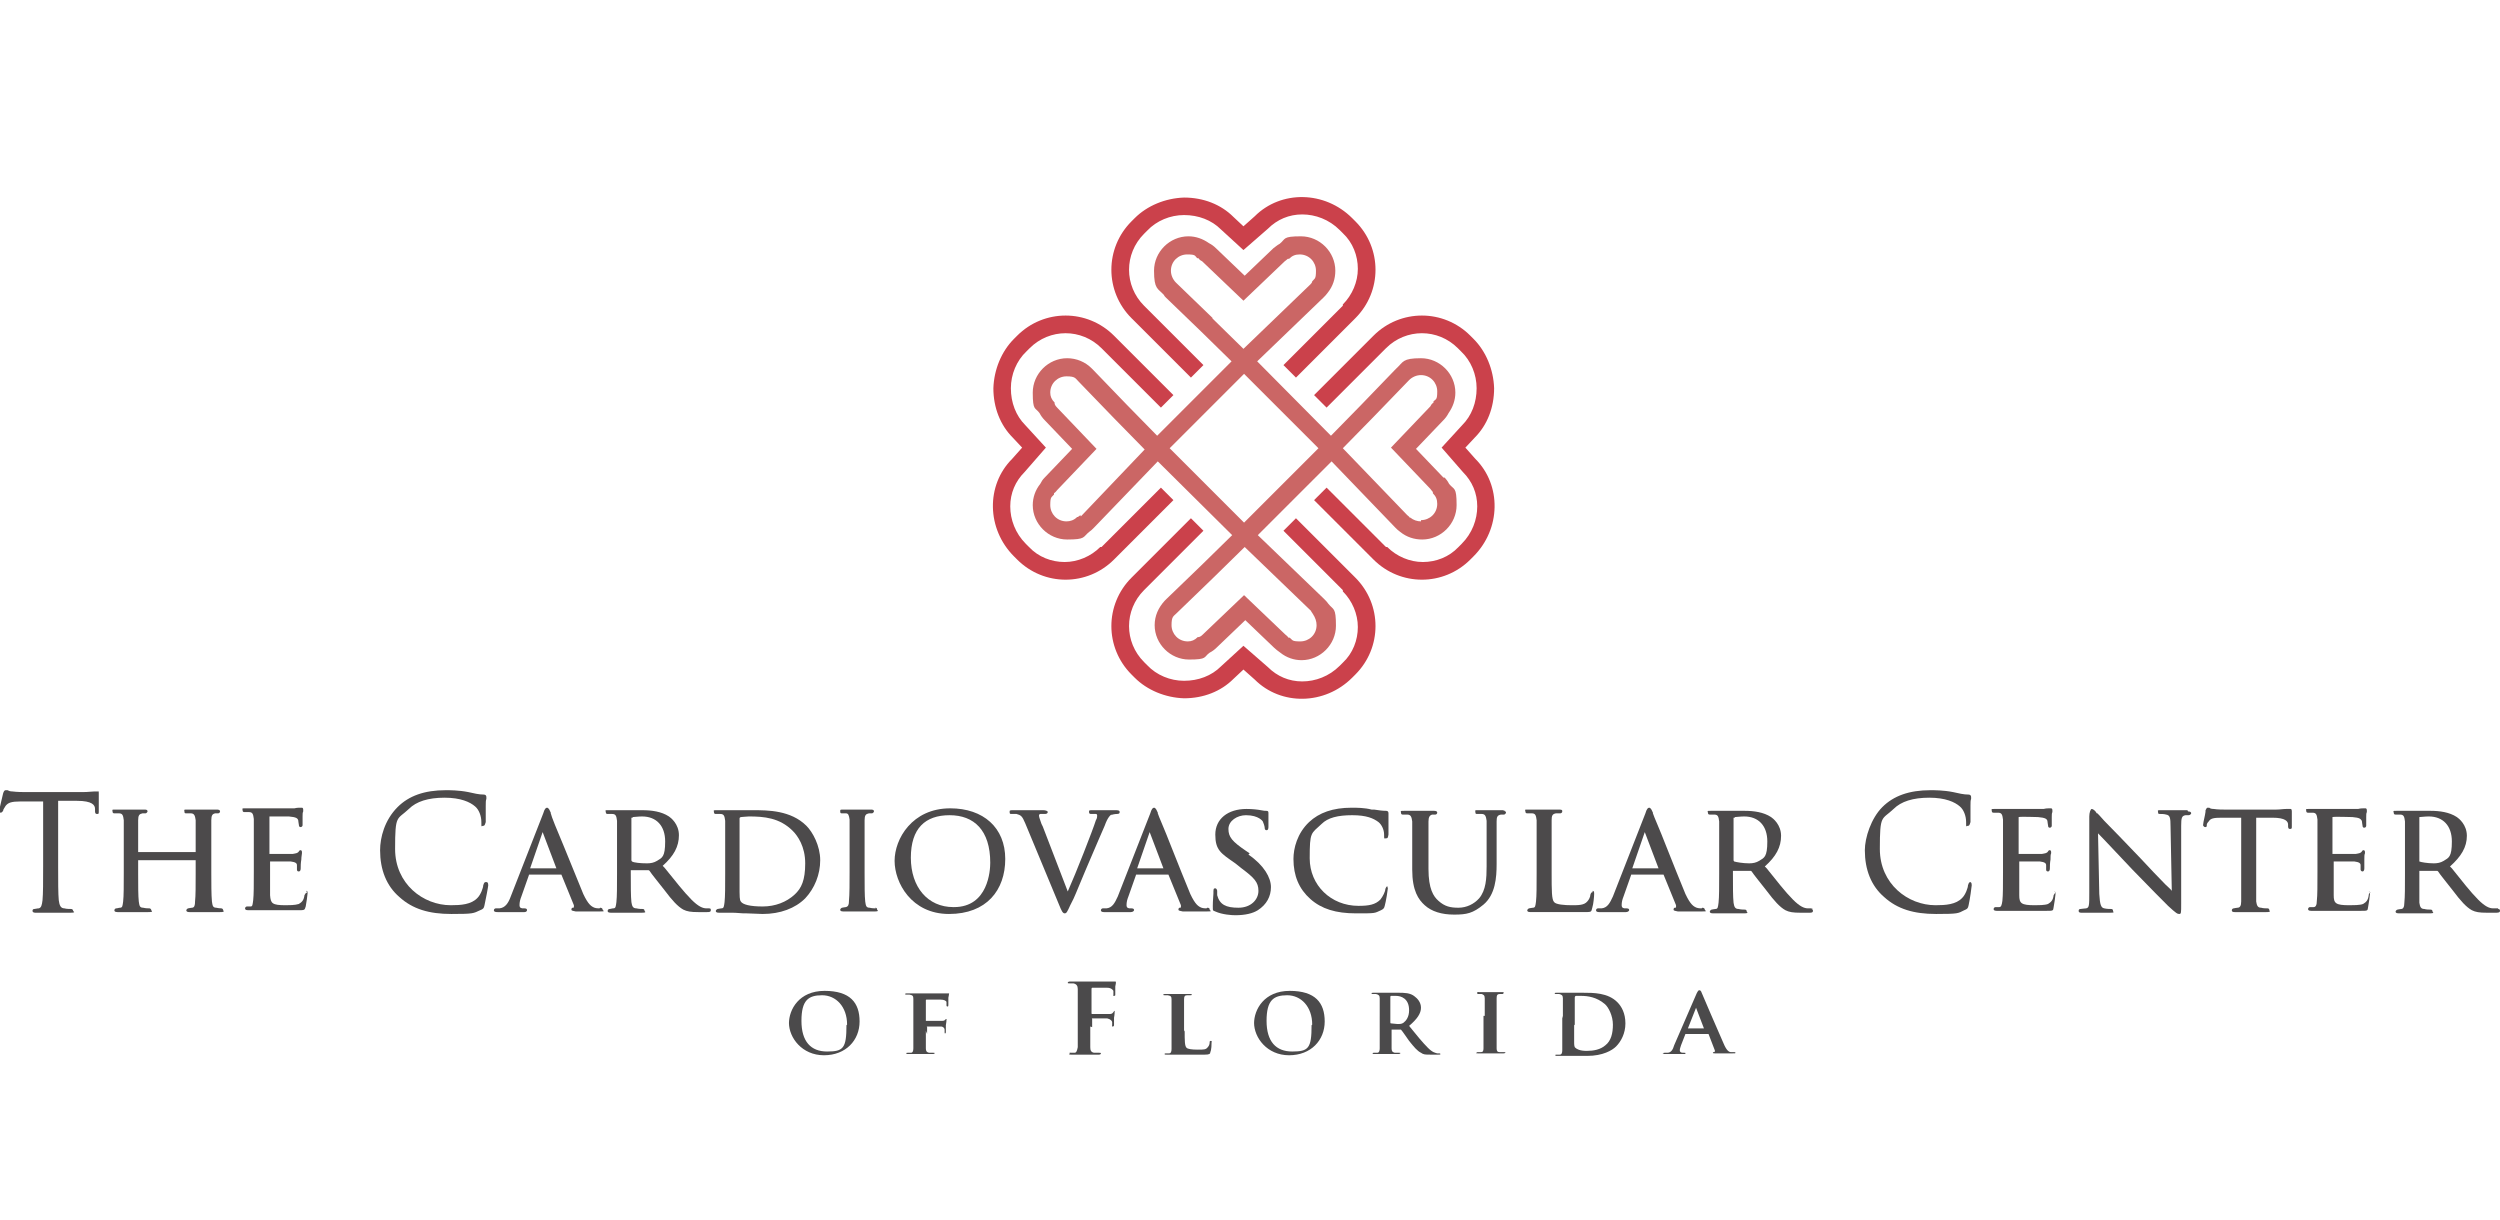<?xml version="1.0" encoding="UTF-8"?>
<svg xmlns="http://www.w3.org/2000/svg" version="1.1" viewBox="0 0 399.9 195.1">
  <defs>
    <style>
      .cls-1 {
        fill: #4c4a4b;
      }

      .cls-2 {
        fill: #4b4a4b;
      }

      .cls-3 {
        fill: #cb6665;
      }

      .cls-4 {
        fill: #cb414b;
      }
    </style>
  </defs>
  <!-- Generator: Adobe Illustrator 28.7.3, SVG Export Plug-In . SVG Version: 1.2.0 Build 164)  -->
  <g>
    <g id="Livello_1">
      <path class="cls-3" d="M230.9,76.4l-4.4-4.6,4.4-4.6c.3-.3.6-.7.8-1.1.7-1,1.1-2.1,1.1-3.3,0-3-2.5-5.5-5.5-5.5s-2.8.6-3.9,1.6h0c-.1.1-.2.2-.3.3l-5.4,5.6-4.8,4.9-11.8-11.9,10.6-10.2c.2-.2.5-.5.7-.8.8-1,1.2-2.2,1.2-3.5,0-3-2.5-5.5-5.5-5.5s-2.4.4-3.4,1.2c-.4.2-.7.5-1,.7l-4.6,4.4-4.6-4.4c-.3-.3-.7-.6-1.1-.8-1-.7-2.1-1.1-3.3-1.1-3,0-5.5,2.5-5.5,5.5s.6,2.8,1.6,3.9h0c0,.1.2.3.3.4l5.6,5.4,4.9,4.8-11.9,11.9-4.8-4.9-5.4-5.6c-.1-.1-.2-.2-.3-.3h0c-1-1-2.4-1.6-3.9-1.6-3,0-5.5,2.5-5.5,5.5s.4,2.3,1.1,3.3c.2.4.5.8.8,1.1l4.4,4.6-4.4,4.6c-.3.3-.5.6-.7,1-.8,1-1.2,2.2-1.2,3.4,0,3,2.5,5.5,5.5,5.5s2.5-.4,3.5-1.2c.3-.2.5-.4.8-.7l10.2-10.6,11.9,11.8-4.9,4.8-5.6,5.4c-.1.1-.2.2-.3.3h0c-1,1.1-1.6,2.4-1.6,3.9,0,3,2.5,5.5,5.5,5.5s2.3-.4,3.3-1.1c.4-.2.8-.5,1.1-.8l4.6-4.4,4.6,4.4c.3.3.6.5,1,.8,1,.8,2.2,1.2,3.4,1.2,3,0,5.5-2.5,5.5-5.5s-.4-2.5-1.2-3.5c-.2-.3-.4-.5-.7-.8l-10.6-10.2,11.8-11.8,10.2,10.6c.2.2.5.5.8.7,1,.8,2.2,1.2,3.5,1.2,3,0,5.5-2.5,5.5-5.5s-.4-2.4-1.2-3.4c-.2-.4-.5-.8-.7-1ZM172.8,82.4c-.1.1-.2.2-.4.3h-.1c-.5.5-1.1.7-1.7.7-1.5,0-2.6-1.2-2.6-2.6s.2-1.2.6-1.7v-.2c.3-.2.4-.4.5-.5l6.3-6.6-6.3-6.6c-.1-.1-.3-.3-.4-.6v-.2c-.5-.5-.7-1-.7-1.6,0-1.5,1.2-2.6,2.6-2.6s1.4.3,1.9.8l5.7,5.9,4.9,5-10.2,10.7ZM194,50.9l-5.9-5.7c-.5-.5-.8-1.2-.8-1.9,0-1.5,1.2-2.6,2.6-2.6s1.2.2,1.6.6h.2c.2.3.4.4.6.5l6.6,6.3,6.6-6.3c.1-.1.3-.2.5-.4h.2c.5-.5,1-.7,1.7-.7,1.5,0,2.6,1.2,2.6,2.6s-.2,1.2-.6,1.7h0c0,.2-.2.4-.3.5l-10.7,10.3-5-4.9ZM209.7,97.8c.1.1.2.2.3.4h0c.4.6.6,1.2.6,1.8,0,1.5-1.2,2.6-2.6,2.6s-1.2-.2-1.7-.6h-.2c-.2-.3-.4-.4-.5-.5l-6.6-6.3-6.6,6.3c-.1.1-.3.3-.6.4h-.2c-.5.5-1,.7-1.6.7-1.5,0-2.6-1.2-2.6-2.6s.3-1.4.8-1.9l5.9-5.7,5-4.9,10.7,10.3ZM199,83.6l-11.9-11.9,11.9-11.9,11.9,11.9-11.9,11.9ZM227.3,83.4c-.6,0-1.2-.2-1.7-.6h-.1c-.1-.2-.3-.3-.4-.4l-10.3-10.7,4.9-5,5.7-5.9c.5-.5,1.2-.8,1.9-.8,1.5,0,2.6,1.2,2.6,2.6s-.2,1.2-.6,1.6v.2c-.3.2-.4.4-.5.6l-6.3,6.6,6.3,6.6c.1.1.2.3.4.5v.2c.5.5.7,1,.7,1.7,0,1.5-1.2,2.6-2.6,2.6Z"/>
      <g>
        <path class="cls-4" d="M176,87.5c-1.5,1.5-3.6,2.4-5.7,2.4s-4.2-.8-5.7-2.4l-.5-.5c-1.7-1.7-2.5-3.9-2.5-6s.8-4,2.3-5.5l3.4-3.9-3.3-3.6c-1.5-1.5-2.3-3.6-2.3-5.9,0-2.2.9-4.4,2.5-5.9l.5-.5c3.2-3.2,8.3-3.2,11.5,0l9.5,9.5,2-2-9.5-9.5c-4.3-4.3-11.2-4.3-15.5,0l-.5.5c-2,2-3.2,4.9-3.3,7.9,0,3.1,1.1,5.9,3.1,7.9l1.5,1.6-1.6,1.8c-4.2,4.2-4.1,11.2.3,15.6l.5.5c4.3,4.3,11.2,4.3,15.5,0l9.5-9.5-2-2-9.5,9.5Z"/>
        <path class="cls-4" d="M221.9,87.5c1.5,1.5,3.6,2.4,5.7,2.4s4.2-.8,5.7-2.4l.5-.5c1.7-1.7,2.5-3.9,2.5-6s-.8-4-2.3-5.5l-3.4-3.9,3.3-3.6c1.5-1.5,2.3-3.6,2.3-5.9,0-2.2-.9-4.4-2.5-5.9l-.5-.5c-3.2-3.2-8.3-3.2-11.5,0l-9.5,9.5-2-2,9.5-9.5c4.3-4.3,11.2-4.3,15.5,0l.5.5c2,2,3.2,4.9,3.3,7.9,0,3.1-1.1,5.9-3.1,7.9l-1.5,1.6,1.6,1.8c4.2,4.2,4.1,11.2-.3,15.6l-.5.5c-4.3,4.3-11.2,4.3-15.5,0l-9.5-9.5,2-2,9.5,9.5Z"/>
        <path class="cls-4" d="M214.8,94.6c1.5,1.5,2.4,3.6,2.4,5.7s-.8,4.2-2.4,5.7l-.5.5c-1.7,1.7-3.9,2.5-6,2.5s-4-.8-5.5-2.3l-3.9-3.4-3.6,3.3c-1.5,1.5-3.6,2.3-5.9,2.3-2.2,0-4.4-.9-5.9-2.5l-.5-.5c-3.2-3.2-3.2-8.3,0-11.5l9.5-9.5-2-2-9.5,9.5c-4.3,4.3-4.3,11.2,0,15.5l.5.5c2,2,4.9,3.2,7.9,3.3,3.1,0,5.9-1.1,7.9-3.1l1.6-1.5,1.8,1.6c4.2,4.2,11.2,4.1,15.6-.3l.5-.5c4.3-4.3,4.3-11.2,0-15.5l-9.5-9.5-2,2,9.5,9.5Z"/>
        <path class="cls-4" d="M214.8,48.7c1.5-1.5,2.4-3.6,2.4-5.7s-.8-4.2-2.4-5.7l-.5-.5c-1.7-1.7-3.9-2.5-6-2.5s-4,.8-5.5,2.3l-3.9,3.4-3.6-3.3c-1.5-1.5-3.6-2.3-5.9-2.3-2.2,0-4.4.9-5.9,2.5l-.5.5c-3.2,3.2-3.2,8.3,0,11.5l9.5,9.5-2,2-9.5-9.5c-4.3-4.3-4.3-11.2,0-15.5l.5-.5c2-2,4.9-3.2,7.9-3.3,3.1,0,5.9,1.1,7.9,3.1l1.6,1.5,1.8-1.6c4.2-4.2,11.2-4.1,15.6.3l.5.5c4.3,4.3,4.3,11.2,0,15.5l-9.5,9.5-2-2,9.5-9.5Z"/>
      </g>
      <g>
        <g>
          <path class="cls-1" d="M15.8,126.6c0,0-.1,0-.2,0-.1,0-.3,0-.5,0-.4,0-1,.1-1.8.1H4c-.3,0-1.3,0-2-.1-.4,0-.6-.1-.8-.2-.1,0-.2,0-.3,0-.2,0-.3.2-.4.5h0c0,.1-.6,2.4-.6,2.7s.1.4.2.4c.2,0,.3-.2.4-.3,0-.2.1-.3.4-.8.4-.5.9-.7,2.4-.7h3.6s0,10.4,0,10.4c0,2.4,0,4.4-.1,5.4-.1.8-.2,1.2-.6,1.3-.3,0-.5.1-.7.1s-.3.1-.3.3c0,.3.4.3.5.3.5,0,1.5,0,2,0,.2,0,.4,0,.4,0s.1,0,.3,0c.6,0,1.7,0,2.8,0s.5-.2.5-.3-.1-.3-.3-.3-.8,0-1.1-.1c-.6,0-.8-.5-.9-1.3-.1-1-.1-3-.1-5.4v-10.5h3c2.5,0,2.9.7,2.9,1.3v.3c0,.2,0,.5.3.5s.3,0,.3-.5,0-.4,0-.8c0-.6,0-1.5,0-2,0-.2,0-.4-.2-.4Z"/>
          <path class="cls-1" d="M35.6,145.3c-.2,0-.6,0-1-.1-.6,0-.6-.4-.7-1-.1-1-.1-3-.1-4.6v-3.8c0-3.3,0-3.9,0-4.6,0-.8.2-1,.6-1.1.3,0,.4,0,.5,0s.3-.1.3-.3c0-.3-.4-.3-.5-.3-.4,0-1.3,0-1.8,0-.2,0-.4,0-.4,0s-.1,0-.3,0c-.5,0-1.5,0-2.2,0s-.5,0-.5.3.1.3.3.3.6,0,.7,0c.6,0,.7.4.8,1.1,0,.7,0,1.3,0,4.6v.5h-9.2v-.5c0-3.3,0-4,0-4.6,0-.8.2-1,.7-1.1.2,0,.4,0,.5,0s.3-.2.3-.3c0-.3-.3-.3-.5-.3-.5,0-1.4,0-1.8,0-.2,0-.3,0-.3,0s-.1,0-.3,0c-.5,0-1.5,0-2.2,0s-.5,0-.5.3.2.3.3.3.6,0,.7,0c.6,0,.7.3.8,1.1,0,.7,0,1.3,0,4.6v3.8c0,2.1,0,3.7-.1,4.6h0c-.1.7-.1,1-.5,1-.2,0-.4.1-.6.1s-.3.2-.3.3,0,.3.5.3,1.3,0,1.8,0c.2,0,.4,0,.4,0s.1,0,.2,0c.5,0,1.5,0,2.5,0s.5-.2.5-.3c0-.1-.1-.3-.3-.3s-.6,0-1-.1c-.6,0-.6-.4-.7-1-.1-.9-.1-2.5-.1-4.5v-2.1h9.2v2.1c0,2,0,3.6-.1,4.5,0,.6-.1,1-.5,1-.2,0-.5.1-.6.1s-.3.2-.3.3c0,.3.4.3.5.3.5,0,1.4,0,1.8,0,.2,0,.3,0,.4,0s.1,0,.3,0c.5,0,1.5,0,2.4,0s.5-.2.5-.3c0-.1-.1-.3-.3-.3Z"/>
          <path class="cls-1" d="M49.1,142.8c-.2,0-.3.2-.4.4-.1.8-.4,1.1-.9,1.4-.6.2-1.6.2-2.1.2-2.2,0-2.4-.3-2.5-1.6,0-.3,0-1.7,0-2.7v-2.7h0c.4,0,2.7,0,3.3,0,.8.1,1,.3,1,.6,0,.2,0,.5,0,.7s.1.3.3.3c.2,0,.3-.2.3-.5s0-.9.1-1.4c0-.5.1-.8.1-1,0-.1,0-.2,0-.2,0-.2-.1-.3-.2-.3s-.2,0-.3.2h0c-.2.3-.5.3-1,.4h0c-.5,0-3.1,0-3.7,0h0v-5.9c0,0,0,0,0-.1.3,0,2.8,0,3.1,0,1.2.1,1.4.3,1.5.6,0,.2.1.6.1.7,0,.4.2.4.3.4.2,0,.3-.2.3-.3,0-.2,0-.6,0-1,0-.2,0-.4,0-.4,0-.4,0-.6.1-.8,0-.1,0-.2,0-.3,0-.2-.1-.3-.2-.3s-.2,0-.2,0c0,0,0,0,0,0h-.1c-.2,0-.5,0-.9.1-.3,0-1.9,0-5,0h-.3s-.1,0-.3,0c-.5,0-1.5,0-2.2,0s-.5,0-.5.3.2.3.3.3.6,0,.7,0c.6,0,.7.3.8,1.1,0,.7,0,1.3,0,4.6v3.8c0,2.1,0,3.7-.1,4.6h0c-.1.7-.1,1-.4,1,0,0-.2,0-.2,0-.1,0-.3,0-.4,0-.2,0-.3.2-.3.3s0,.3.5.3.9,0,1.3,0c.4,0,.8,0,.9,0,.3,0,.9,0,1.8,0h.5c.9,0,2,0,3.3,0s1.2,0,1.4-.6c.1-.5.3-1.9.3-2.1,0-.4-.1-.4-.2-.4Z"/>
          <path class="cls-1" d="M77.7,141.1c-.3,0-.3.3-.4.5,0,.4-.4,1.5-.9,2-1,1.1-2.7,1.2-4.3,1.2-4.4,0-8.9-3.4-8.9-9s.3-4.6,2.2-6.4c1.2-1.2,3.1-1.8,5.7-1.8s4.1.7,4.9,1.4c.6.5,1,1.5,1,2.5s0,.6.3.6.3-.4.4-.6c0-.2,0-.5,0-.9,0-.5,0-1.2,0-1.7,0-.5,0-.9.1-1.1,0-.1,0-.2,0-.3,0-.2-.1-.4-.4-.4-.8,0-1.6-.2-2.5-.4h0c-1.5-.3-3-.3-3.6-.3-3.4,0-5.9.9-7.7,2.7-2.1,2.1-2.8,4.9-2.8,6.9,0,3.1,1,5.7,3.1,7.5,2.1,1.9,4.7,2.7,8.3,2.7s3.5-.1,4.6-.6c.5-.2.6-.3.7-.8.2-.9.6-3,.6-3.2,0-.5-.2-.5-.3-.5Z"/>
          <path class="cls-1" d="M95.9,145.3c-.2,0-.5,0-.8-.1-.5-.2-1-.5-1.8-2.2-.7-1.7-2-4.9-3.1-7.6-1.1-2.6-2-4.8-2.1-5.3,0-.1,0-.2-.1-.3-.1-.3-.3-.6-.5-.6s-.4.2-.6.9l-5.2,13.3c-.4,1.1-.9,1.8-1.8,1.9-.2,0-.5,0-.6,0s-.3.1-.3.3c0,.3.4.3.6.3.6,0,1.3,0,1.8,0,.2,0,.4,0,.5,0,.1,0,.4,0,.7,0,.4,0,1,0,1.3,0s.4-.2.4-.3,0-.3-.4-.3h-.2c-.2,0-.6,0-.6-.5s.1-.9.3-1.4l1.2-3.4c0-.1,0-.1.1-.1h5.1s0,0,0,0l2,4.9c0,.1,0,.2,0,.3,0,.1-.1.1-.2.1h0c0,0-.2,0-.2.3,0,.2.3.2.7.3h.2c1,0,2.2,0,3.5,0s.6-.1.6-.3c0-.2-.2-.3-.4-.3ZM89.2,138.9h-4.4l2-5.8c0,0,0-.1,0-.1,0,0,0,0,0,.1l2.2,5.8Z"/>
          <path class="cls-1" d="M113.8,145.3c-.1,0-.3,0-.8,0-.6,0-1.3-.3-2.4-1.4-1.2-1.2-2.6-3-4.3-5.1l-.3-.3c1.8-1.6,2.6-3.1,2.6-4.9s-1.3-2.8-1.6-3c-1.2-.8-2.8-1-4.2-1s-1.3,0-2,0c-.4,0-.7,0-.8,0s-.2,0-.3,0c-.5,0-1.5,0-2.3,0s-.5,0-.5.3.2.3.3.3.6,0,.7,0c.6,0,.7.3.8,1.1,0,.7,0,1.3,0,4.6v3.8c0,2.1,0,3.7-.1,4.6h0c-.1.7-.1,1-.5,1-.2,0-.4.1-.6.1s-.3.2-.3.3,0,.3.5.3c.6,0,1.7,0,2.1,0h.1s.1,0,.2,0c.5,0,1.5,0,2.5,0s.5-.2.5-.3c0-.2-.1-.3-.3-.3s-.6,0-1-.1c-.6,0-.7-.4-.8-1-.1-.9-.1-2.5-.1-4.6v-.5s0,0,0,0h2.8c.1,0,.1,0,.2.1.2.3.5.7.9,1.2.5.6,1,1.3,1.5,1.9,1.2,1.6,2.1,2.6,3,3.1.6.3,1.2.4,2.4.4h1.4c.3,0,.6,0,.6-.3,0-.2,0-.3-.3-.3ZM101.2,130.8s0,0,0-.1c.2,0,.9-.1,1.5-.1,2.3,0,3.7,1.5,3.7,4s-.5,2.6-1.3,3.1c-.5.3-1,.4-1.6.4-1,0-2.1-.1-2.4-.3,0,0-.1-.1-.1-.2v-6.8h0Z"/>
          <path class="cls-1" d="M120.5,129.6h-.4c-.9,0-1.9,0-2.4,0-.2,0-.4,0-.5,0s-.1,0-.3,0c-.5,0-1.5,0-2.2,0s-.5,0-.5.3.2.3.3.3.6,0,.7,0c.6,0,.7.3.8,1.1,0,.7,0,1.3,0,4.6v3.8c0,2.1,0,3.7-.1,4.6h0c-.1.7-.1,1-.5,1-.2,0-.5.1-.6.1s-.3.2-.3.3,0,.3.5.3.9,0,1.3,0c.3,0,.6,0,.8,0h0c0,0,.8,0,1.8.1h.5c.8,0,1.8.1,2.6.1,2.8,0,5.2-.9,6.8-2.5,1.5-1.6,2.4-3.8,2.4-6.1s-1.2-4.5-2.2-5.5c-2.5-2.5-6.2-2.5-8.5-2.5ZM122,145c-2,0-3.2-.3-3.5-.8-.2-.2-.2-1.1-.2-1.5,0-.4,0-2.4,0-4.6v-7.1c0-.2,0-.2.2-.3.2,0,.9-.1,1.3-.1,2.4,0,4.9.2,7,2.3.8.8,2,2.5,2,5.2s-.6,4-1.7,5c-1.3,1.2-3.1,1.9-5.1,1.9Z"/>
          <path class="cls-1" d="M140.1,145.3c-.2,0-.6,0-1-.1-.6,0-.6-.4-.7-1-.1-.9-.1-2.5-.1-4.6v-3.8c0-3.3,0-3.9,0-4.6,0-.8.2-1,.7-1.1.2,0,.4,0,.5,0s.3-.2.3-.3c0-.3-.3-.3-.5-.3-.5,0-1.4,0-1.9,0-.2,0-.3,0-.3,0s-.2,0-.4,0c-.5,0-1.3,0-1.8,0s-.5,0-.5.3.1.3.3.3.4,0,.6,0c.4,0,.5.3.6,1,0,.7,0,1.3,0,4.6v3.8c0,1.6,0,3.6-.1,4.6,0,.6-.1.9-.5,1-.2,0-.5.1-.6.1s-.3.2-.3.3,0,.3.5.3,1.3,0,1.8,0c.2,0,.4,0,.4,0s.1,0,.2,0c.5,0,1.5,0,2.5,0s.5-.2.5-.3c0-.2-.1-.3-.3-.3Z"/>
          <path class="cls-1" d="M152,129.3c-6.1,0-8.9,4.9-8.9,8.4s2.7,8.5,8.7,8.5,9-3.8,9-8.8-3.5-8.1-8.8-8.1ZM152.5,145.1c-4.1,0-6.8-3.2-6.8-7.9s2.3-6.8,6.2-6.8,6.5,2.4,6.5,7.6c0,1.2-.3,7.1-5.8,7.1Z"/>
          <path class="cls-1" d="M177.7,130.4c.2-.1.6-.2,1-.2s.4-.2.4-.3,0-.3-.5-.3-1.1,0-1.4,0c-.2,0-.3,0-.3,0-.1,0-.3,0-.5,0-.4,0-1,0-1.6,0s-.6,0-.6.3.2.3.4.3.5,0,.7,0c.2,0,.2.2.2.3,0,.1,0,.4-.2.7h0c-.5,1.6-3.2,8.5-4.5,11.4l-4-10.4-.2-.4c-.2-.6-.4-1.1-.4-1.3s0-.2.2-.3c.2,0,.5,0,.8,0s.4-.2.4-.3c0-.2-.4-.3-.7-.3-.6,0-1.2,0-1.6,0-.2,0-.4,0-.5,0s-.3,0-.6,0c-.5,0-1.3,0-2,0s-.7,0-.7.3.1.3.3.3.5,0,.8,0c.7.2.9.3,1.4,1.5l5.4,13c.4,1,.6,1.4.9,1.4s.4-.2.9-1.3l.2-.4c.4-.7.9-2,1.7-3.9.3-.8.7-1.6,1.1-2.6,1.1-2.6,2.2-5.1,2.5-5.8.5-1.4.9-1.7,1.2-1.9Z"/>
          <path class="cls-1" d="M193,145.3c-.2,0-.5,0-.8-.1-.5-.2-1-.5-1.8-2.2-.7-1.7-2-4.9-3.1-7.7-1-2.6-2-4.8-2.1-5.2,0-.1,0-.2-.1-.3-.1-.3-.3-.6-.5-.6s-.4.2-.6.9l-5.2,13.3c-.5,1.1-.9,1.8-1.8,1.9-.2,0-.5,0-.6,0s-.3.1-.3.3c0,.3.4.3.5.3.6,0,1.3,0,1.8,0,.2,0,.4,0,.5,0,.1,0,.4,0,.7,0,.4,0,1,0,1.3,0s.5-.2.5-.3,0-.3-.4-.3h-.2c-.2,0-.6,0-.6-.5s.1-.9.3-1.4l1.2-3.4c0-.1,0-.1.1-.1h5.1s0,0,0,0l2,4.9c0,.1,0,.2,0,.3,0,.1-.1.1-.2.1h0c0,0-.2,0-.2.3,0,.2.3.2.7.3h.2c1,0,2.2,0,3.5,0s.6-.1.6-.3c0-.2-.1-.3-.4-.3ZM186.3,138.9h-4.4l2-5.8c0,0,0-.1,0-.1,0,0,0,0,0,.1l2.2,5.8Z"/>
          <path class="cls-1" d="M199.9,136.5l-.6-.4c-2.2-1.5-2.8-2.2-2.8-3.5s1.4-2.2,2.8-2.2c2.1,0,2.7,1,2.7,1,.1.2.3.8.3,1,0,.1,0,.4.3.4s.3-.4.3-.6c0-1.1,0-1.8,0-2.1,0,0,0-.1,0-.1,0-.3-.2-.3-.4-.3-.2,0-.3,0-.8-.1-.5-.1-1.4-.2-2.3-.2-3,0-5,1.6-5,4.1s.9,3,3.2,4.6l1,.8c2,1.5,2.7,2.2,2.7,3.6s-1.2,2.7-3.2,2.7-3-.5-3.4-2c0-.3,0-.6,0-.7s-.1-.4-.3-.4-.3,0-.3.5c0,0,0,.2,0,.3,0,.4-.1,1.1-.1,2s0,.7.4.9h0c1.1.5,2.6.6,3.2.6,1.6,0,2.8-.3,3.6-.8,1.4-.9,2.1-2.2,2.1-3.7s-1.1-3.5-3.6-5.2Z"/>
          <path class="cls-1" d="M222,141.8c-.3,0-.3.2-.4.4,0,.4-.4,1.2-.8,1.7-.8.8-1.8,1-3.5,1-4.4,0-7.8-3.3-7.8-7.6s.2-3.9,1.9-5.5c1-1,2.6-1.4,4.9-1.4s3.4.5,4.2,1.1c.5.4.9,1.2.9,2s0,.6.3.6.3-.1.4-.6c0-.2,0-.6,0-1.1,0-.4,0-.8,0-1.1,0-.4,0-.7,0-.9,0-.1,0-.2,0-.3,0-.1,0-.4-.4-.4-.6,0-1.2-.1-1.9-.2h-.4c-1.1-.3-2.4-.3-3.2-.3-3,0-5.2.8-6.8,2.3-1.9,1.8-2.5,4.2-2.5,5.9,0,2.7.9,4.8,2.7,6.4,1.8,1.6,4.1,2.3,7.3,2.3s2.9,0,4-.5c.4-.2.5-.3.6-.7.2-.7.5-2.6.5-2.8,0-.2-.2-.4-.3-.4Z"/>
          <path class="cls-1" d="M240.8,129.6c-.4,0-1.1,0-1.5,0-.2,0-.3,0-.4,0s-.1,0-.3,0c-.5,0-1.4,0-2.1,0s-.5,0-.5.3.1.3.3.3.6,0,.7,0c.6,0,.7.4.8,1.1h0c0,.7,0,1.4,0,4.6v2.7c0,1.9-.1,3.8-1.2,5.1-.8.9-2,1.5-3.3,1.5s-2.2-.2-3.2-1.1c-.8-.7-1.6-1.9-1.6-5.1v-3c0-3.3,0-3.9,0-4.6,0-.7.2-1,.6-1.1.3,0,.4,0,.5,0s.3-.1.3-.3c0-.3-.4-.3-.5-.3-.4,0-1.1,0-1.6,0-.3,0-.5,0-.6,0s-.2,0-.5,0c-.5,0-1.4,0-2.1,0s-.5,0-.5.3.2.3.3.3.6,0,.7,0c.6,0,.7.4.8,1.1,0,.7,0,1.3,0,4.6v3.1c0,3.4,1,4.8,2,5.7,1.1,1,2.7,1.5,4.7,1.5s3-.2,4.7-1.6c1.9-1.6,2.1-4.3,2.1-6.5v-4.6c0-1.3,0-1.7,0-2.2,0-.7.1-1,.7-1.1.3,0,.4,0,.5,0s.3-.2.3-.3c0-.3-.4-.3-.5-.3Z"/>
          <path class="cls-1" d="M254.8,142.7c-.2,0-.3.1-.4.4,0,.4-.3.9-.5,1.1-.5.6-1.4.6-2.5.6s-2.5-.1-2.8-.5c-.4-.4-.4-1.8-.4-4.7v-3.8c0-3.3,0-3.9,0-4.6,0-.7.1-1,.7-1.1.2,0,.6,0,.7,0s.3-.1.3-.3,0-.3-.5-.3-1.5,0-2,0c-.2,0-.4,0-.4,0s-.1,0-.3,0c-.5,0-1.4,0-2.2,0s-.5,0-.5.3.2.3.3.3.6,0,.7,0c.6,0,.7.3.8,1.1,0,.7,0,1.3,0,4.6v3.8c0,2.1,0,3.7-.1,4.6h0c-.1.7-.1,1-.5,1-.2,0-.5.1-.6.1s-.3.2-.3.3,0,.3.5.3.9,0,1.3,0c.7,0,1.5,0,2.6,0h.7c1,0,2.3,0,3.8,0s1.3,0,1.5-.7c.2-.6.3-1.9.3-2.2,0-.3,0-.5-.3-.5Z"/>
          <path class="cls-1" d="M272.2,145.3c-.2,0-.5,0-.8-.1-.5-.2-1-.5-1.8-2.2-.7-1.7-2-4.9-3.1-7.7-1-2.6-2-4.8-2.1-5.2,0-.1,0-.2-.1-.3-.1-.3-.3-.6-.5-.6s-.4.2-.6.9l-5.2,13.3c-.5,1.1-.9,1.8-1.8,1.9-.2,0-.5,0-.6,0s-.3.1-.3.3c0,.3.4.3.5.3.6,0,1.3,0,1.8,0,.2,0,.4,0,.5,0,.1,0,.4,0,.7,0,.4,0,1,0,1.3,0s.5-.2.5-.3,0-.3-.4-.3h-.2c-.2,0-.6,0-.6-.5s.1-.9.3-1.4l1.2-3.4c0-.1,0-.1.1-.1h5.1s0,0,0,0l2,4.9c0,.1,0,.2,0,.3,0,.1-.1.1-.2.1h0c0,0-.2,0-.2.3,0,.2.3.2.7.3h.2c1,0,2.2,0,3.5,0s.6-.1.6-.3c0-.2-.2-.3-.4-.3ZM265.5,138.9h-4.4l2-5.8c0,0,0-.1,0-.1,0,0,0,0,0,.1l2.2,5.8Z"/>
          <path class="cls-1" d="M290,145.3c-.1,0-.3,0-.8,0-.6,0-1.3-.3-2.4-1.4-1.2-1.2-2.6-3-4.2-5l-.3-.3c1.8-1.6,2.6-3.1,2.6-4.9s-1.3-2.8-1.6-3c-1.2-.8-2.8-1-4.2-1s-1.3,0-2,0c-.4,0-.7,0-.8,0s-.2,0-.3,0c-.5,0-1.5,0-2.3,0s-.5,0-.5.3.2.3.3.3.6,0,.7,0c.6,0,.7.3.8,1.1,0,.7,0,1.3,0,4.6v3.8c0,2.1,0,3.7-.1,4.6h0c-.1.7-.1,1-.5,1-.2,0-.5.1-.6.1s-.3.2-.3.3,0,.3.5.3c.6,0,1.7,0,2.1,0h.1s.1,0,.2,0c.5,0,1.5,0,2.5,0s.5-.2.5-.3c0-.2-.1-.3-.3-.3s-.6,0-1-.1c-.6,0-.7-.4-.8-1-.1-.9-.1-2.5-.1-4.6v-.5s0,0,0,0h2.8c.1,0,.1,0,.2.1.2.3.5.7.9,1.2.5.6,1,1.3,1.5,1.9,1.2,1.6,2.1,2.6,3,3.1.6.3,1.2.4,2.4.4h1.4c.3,0,.6,0,.6-.3,0-.2-.1-.3-.3-.3ZM277.5,130.8s0,0,0-.1c.2,0,.9-.1,1.5-.1,2.3,0,3.7,1.5,3.7,4s-.5,2.6-1.3,3.1c-.5.3-1,.4-1.6.4-1,0-2.1-.2-2.4-.3,0,0-.1-.1-.1-.2v-6.8Z"/>
          <path class="cls-1" d="M315.2,141.1c-.3,0-.3.3-.4.5,0,.4-.4,1.5-.9,2-1,1.1-2.7,1.2-4.3,1.2-4.4,0-8.9-3.4-8.9-9s.3-4.6,2.2-6.4c1.2-1.2,3.1-1.8,5.7-1.8s4.1.7,4.9,1.4c.6.5,1,1.5,1,2.5s0,.6.3.6.3-.4.4-.6c0-.2,0-.5,0-.9,0-.5,0-1.2,0-1.7,0-.5,0-.9.1-1.1,0-.1,0-.2,0-.3,0-.2-.1-.4-.4-.4-.8,0-1.6-.2-2.5-.4h0c-1.5-.3-3-.3-3.6-.3-3.4,0-5.9.9-7.7,2.7s-2.8,4.9-2.8,6.9c0,3.1,1,5.7,3.1,7.5,2.1,1.9,4.7,2.7,8.3,2.7s3.5-.1,4.5-.6c.5-.2.6-.3.7-.8.2-.9.5-3,.5-3.2,0-.5-.2-.5-.3-.5Z"/>
          <path class="cls-1" d="M328.9,142.8c-.2,0-.3.2-.4.4-.1.8-.4,1.1-.9,1.4-.5.2-1.6.2-2.1.2-2.2,0-2.5-.3-2.5-1.6,0-.3,0-1.7,0-2.7v-2.7h0c.4,0,2.7,0,3.3,0,.8.1,1,.3,1,.6,0,.2,0,.5,0,.7s.1.3.3.3c.2,0,.3-.2.3-.5s0-.9.1-1.4c0-.5,0-.8.1-1,0-.1,0-.2,0-.2,0-.2-.1-.3-.2-.3s-.2,0-.3.2h0c-.2.3-.5.3-1,.4h0c-.5,0-3.1,0-3.7,0h0v-5.9h0c.3-.1,2.8,0,3.1,0,1.2.1,1.4.3,1.5.6,0,.2.1.6.1.7,0,.4.2.4.3.4.2,0,.3-.2.3-.3,0-.2,0-.6,0-1,0-.2,0-.4,0-.4,0-.4,0-.6.1-.8,0-.1,0-.2,0-.3,0-.3-.2-.3-.2-.3,0,0-.2,0-.2,0,0,0,0,0,0,0h-.1c-.2,0-.5,0-.9.1-.3,0-2,0-5,0h-.3s-.1,0-.3,0c-.5,0-1.5,0-2.2,0s-.5,0-.5.3.2.3.3.3.6,0,.7,0c.6,0,.7.3.8,1.1,0,.7,0,1.3,0,4.6v3.8c0,2.1,0,3.7-.1,4.6h0c-.1.7-.2,1-.5,1,0,0-.2,0-.2,0-.1,0-.3,0-.4,0-.2,0-.3.2-.3.3s0,.3.5.3.9,0,1.3,0c.4,0,.8,0,.9,0,.3,0,.9,0,1.8,0h.5c.9,0,2,0,3.3,0s1.2,0,1.3-.6c.1-.5.3-1.9.3-2.1,0-.4-.1-.4-.2-.4Z"/>
          <path class="cls-1" d="M349.9,129.6c-.6,0-1.1,0-1.5,0-.2,0-.3,0-.4,0s-.2,0-.5,0c-.5,0-1.1,0-1.8,0s-.5,0-.5.3.1.3.3.3.7,0,1,.1c.6.1.7.5.7,1.9l.2,10.3c-.2-.3-.6-.6-1-1-1.1-1.1-2.6-2.7-4-4.2-2.3-2.4-4.5-4.7-5.8-6-.6-.7-1-1.1-1.1-1.2h-.1c-.2-.4-.6-.7-.8-.7s-.4.6-.4,1.2v12.2c0,2,0,2.4-.5,2.5-.3,0-.7.1-.9.1s-.3.1-.3.3c0,.3.3.3.5.3.7,0,1.4,0,1.8,0,.2,0,.3,0,.4,0s.2,0,.3,0c.4,0,1.1,0,2,0s.5-.1.5-.3-.1-.3-.3-.3-.7,0-1.1-.1c-.5-.1-.7-.5-.8-2.3l-.2-9.7c1,1,3.4,3.6,5.5,5.8,2.4,2.5,5.5,5.6,5.7,5.8,1.3,1.2,1.5,1.3,1.8,1.3s.3-.2.3-1.6v-12.5c0-1.3.1-1.6.7-1.7.2,0,.4,0,.5,0,.2,0,.4-.2.4-.3,0-.3-.4-.3-.5-.3Z"/>
          <path class="cls-1" d="M366.3,129.4c0,0-.2,0-.3,0,0,0-.2,0-.3,0-.5,0-1,.1-1.6.1h-8.3c-.2,0-1.1,0-1.7-.1-.4,0-.6-.1-.7-.2-.1,0-.2,0-.3,0-.1,0-.2.2-.3.4h0c0,.1,0,.4-.1.8-.2.8-.3,1.5-.3,1.6s.2.3.3.3c.2,0,.3,0,.3-.3,0,0,0,0,0-.1,0-.1.1-.3.3-.5.3-.5.8-.6,2.1-.6h3.1s0,8.8,0,8.8c0,2.1,0,3.7,0,4.6,0,.7-.2,1-.6,1-.2,0-.5.1-.6.1s-.3.1-.3.3c0,.3.3.3.5.3.5,0,1.4,0,1.9,0,.2,0,.3,0,.4,0s.1,0,.3,0c.5,0,1.5,0,2.4,0s.5-.2.5-.3c0-.2-.1-.3-.3-.3s-.7,0-1-.1c-.6,0-.7-.4-.8-1,0-.9,0-2.5,0-4.6v-8.8h2.6c2.1,0,2.5.6,2.5,1.1v.2c0,.2,0,.5.3.5s.3-.1.3-.4,0-.4,0-.7c0-.6,0-1.3,0-1.7,0-.1,0-.4-.2-.4Z"/>
          <path class="cls-1" d="M379.2,142.8c-.2,0-.3.2-.3.4-.1.8-.4,1.1-.9,1.4-.5.2-1.6.2-2.2.2-2.2,0-2.5-.3-2.5-1.6,0-.3,0-1.7,0-2.7v-2.7h0c.4,0,2.7,0,3.3,0,.8.1,1,.3,1,.6,0,.2,0,.5,0,.7s.2.3.3.3c.2,0,.3-.2.3-.5s0-.9,0-1.4c0-.5,0-.8.1-1,0-.1,0-.2,0-.2,0-.2-.1-.3-.2-.3s-.2,0-.3.2h0c-.2.3-.5.3-1,.4h0c-.5,0-3.1,0-3.7,0h0v-5.9h0c.3-.1,2.8,0,3.2,0,1.2.1,1.3.3,1.5.6,0,.2.1.6.1.7,0,.4.2.4.3.4.2,0,.3-.2.3-.3,0-.2,0-.6,0-1,0-.2,0-.4,0-.4,0-.4,0-.6.1-.8,0-.1,0-.2,0-.3,0-.3-.2-.3-.2-.3,0,0-.2,0-.2,0,0,0,0,0,0,0h-.1c-.2,0-.5,0-.9.1-.3,0-2,0-5,0h-.3s-.2,0-.3,0c-.5,0-1.5,0-2.2,0s-.5,0-.5.3.2.3.3.3.6,0,.7,0c.6,0,.7.3.8,1.1,0,.7,0,1.3,0,4.6v3.8c0,2.1,0,3.7-.1,4.6h0c0,.7-.2,1-.5,1,0,0-.2,0-.2,0-.2,0-.3,0-.4,0-.2,0-.3.2-.3.3s0,.3.5.3.9,0,1.3,0c.4,0,.8,0,.9,0,.3,0,.9,0,1.8,0h.5c.9,0,2,0,3.3,0s1.2,0,1.3-.6c.1-.5.3-1.9.3-2.1,0-.4-.1-.4-.2-.4Z"/>
          <path class="cls-1" d="M399.6,145.3c-.1,0-.3,0-.8,0-.6,0-1.3-.3-2.4-1.4-1.2-1.2-2.6-3-4.2-5l-.3-.3c1.8-1.6,2.7-3.1,2.7-4.9s-1.3-2.8-1.6-3c-1.2-.8-2.8-1-4.2-1s-1.3,0-2,0c-.4,0-.7,0-.8,0s-.2,0-.3,0c-.5,0-1.5,0-2.3,0s-.5,0-.5.3.2.3.3.3.6,0,.7,0c.6,0,.7.3.8,1.1,0,.7,0,1.3,0,4.6v3.8c0,2.1,0,3.7-.1,4.6h0c0,.7-.2,1-.5,1-.2,0-.5.1-.6.1s-.3.2-.3.3,0,.3.5.3c.6,0,1.7,0,2.1,0h.1s.1,0,.2,0c.5,0,1.5,0,2.5,0s.5-.2.5-.3c0-.2-.1-.3-.3-.3s-.7,0-1-.1c-.6,0-.7-.4-.8-1,0-.9,0-2.5,0-4.6v-.5s0,0,0,0h2.8c.1,0,.1,0,.2.1.2.3.5.7.9,1.2.5.6,1,1.3,1.5,1.9,1.2,1.6,2.1,2.6,3,3.1.6.3,1.2.4,2.4.4h1.4c.3,0,.7,0,.7-.3,0-.2-.1-.3-.3-.3ZM387,130.8s0,0,0-.1c.2,0,.9-.1,1.5-.1,2.3,0,3.7,1.5,3.7,4s-.5,2.6-1.3,3.1c-.5.3-1,.4-1.6.4-1,0-2.1-.2-2.3-.3,0,0,0-.1,0-.2v-6.8Z"/>
        </g>
        <g>
          <path class="cls-2" d="M126.2,163.7c0-2.2,1.6-5.2,5.7-5.2s5.6,1.9,5.6,4.9-2.2,5.4-5.7,5.4-5.6-2.8-5.6-5.2ZM135.5,163.9c0-2.9-1.8-4.7-4-4.7s-3.3.8-3.3,4.1,1.5,4.9,4.1,4.9,3.1-.5,3.1-4.2Z"/>
          <path class="cls-2" d="M148.1,164.9c0,1.3,0,2.2,0,2.8,0,.4.1.6.5.7.2,0,.5,0,.7,0s.2,0,.2.1c0,0,0,.1-.3.1-.9,0-1.8,0-2.2,0s-1.2,0-1.7,0-.3,0-.3-.1,0-.1.2-.1.4,0,.5,0c.3,0,.4-.3.4-.7,0-.6,0-1.5,0-2.8v-2.3c0-2,0-2.4,0-2.8,0-.5-.1-.6-.6-.7-.1,0-.3,0-.5,0s-.2,0-.2-.1.1-.1.3-.1c.7,0,1.6,0,2,0s3.5,0,3.9,0c.2,0,.4,0,.6,0,0,0,.1,0,.2,0s0,0,0,.1c0,0,0,.2-.1.6,0,.1,0,.9,0,1.1,0,.1,0,.3-.1.3s-.2,0-.2-.2,0-.3,0-.5c0-.2-.4-.4-.9-.4h-2.3c0,0-.1,0-.1.1v3.2c0,0,0,.1,0,.1h1.9c.2,0,.4,0,.6,0,.2,0,.5,0,.6-.2,0,0,.1-.1.2-.1s0,0,0,.1,0,.4-.1.9c0,.3,0,.9,0,1s0,.3-.1.3-.1,0-.1-.2,0-.2,0-.4c0-.2-.2-.5-.6-.5-.3,0-2,0-2.2,0s0,0,0,.1v1.1h0Z"/>
          <path class="cls-2" d="M174.4,164.2c0,1.5,0,2.6,0,3.3,0,.5.1.8.6.9.2,0,.6,0,.8,0s.3,0,.3.1c0,.1-.1.2-.3.2-1,0-2,0-2.4,0s-1.4,0-2,0-.3,0-.3-.2,0-.1.2-.1.4,0,.6,0c.3,0,.4-.4.5-.9,0-.6,0-1.8,0-3.3v-2.7c0-2.4,0-2.8,0-3.3,0-.5-.2-.8-.7-.9-.1,0-.4,0-.6,0s-.3,0-.3-.1.1-.2.4-.2c.4,0,.9,0,1.3,0,.4,0,.8,0,1,0,.6,0,3.7,0,4.1,0,.3,0,.5,0,.6,0,0,0,.2,0,.2,0s.1,0,.1.1,0,.3-.1.7c0,.2,0,1.1,0,1.3,0,.1,0,.2-.2.2s-.1,0-.1-.2c0-.1,0-.4,0-.6-.1-.2-.4-.5-1-.5h-2.4c0,0-.1,0-.1.2v3.9c0,0,0,.1.1.1h2c.3,0,.5,0,.7,0,.3,0,.5,0,.7-.3,0,0,.1-.2.2-.2s0,0,0,.1,0,.5-.1,1c0,.3,0,1,0,1.1s0,.3-.2.3-.1-.1-.1-.2,0-.3,0-.5c0-.2-.3-.5-.8-.6-.4,0-2,0-2.3,0s-.1,0-.1.1v1.3h0Z"/>
          <path class="cls-2" d="M189.5,164.8c0,1.7,0,2.5.3,2.8.2.2.8.3,1.8.3s1.3,0,1.6-.4c.2-.2.3-.5.3-.8,0-.1,0-.2.2-.2s.1.1.1.3,0,1.1-.2,1.5c0,.3-.2.4-.9.4s-1.8,0-2.5,0c-.7,0-1.3,0-1.8,0s-.5,0-.8,0c-.3,0-.7,0-1,0s-.3,0-.3-.1,0-.1.2-.1.4,0,.5,0c.3,0,.4-.3.4-.7,0-.6,0-1.6,0-2.8v-2.3c0-2,0-2.4,0-2.8,0-.5-.1-.6-.6-.7-.1,0-.3,0-.5,0s-.2,0-.2-.1,0-.1.3-.1c.6,0,1.5,0,1.9,0s1.4,0,2,0,.3,0,.3.1,0,.1-.2.1-.4,0-.5,0c-.4,0-.5.2-.5.7,0,.4,0,.8,0,2.8v2.3h0Z"/>
          <path class="cls-2" d="M200.6,163.7c0-2.2,1.6-5.2,5.7-5.2s5.6,1.9,5.6,4.9-2.2,5.4-5.7,5.4-5.6-2.8-5.6-5.2ZM209.9,163.9c0-2.9-1.8-4.7-4-4.7s-3.3.8-3.3,4.1,1.5,4.9,4.1,4.9,3.1-.5,3.1-4.2Z"/>
          <path class="cls-2" d="M220.7,162.5c0-2,0-2.4,0-2.8,0-.5-.2-.6-.6-.7-.1,0-.3,0-.5,0s-.2,0-.2-.1.1-.1.3-.1c.7,0,1.6,0,1.9,0,.5,0,1.7,0,2.1,0,.9,0,1.9,0,2.6.6.4.3,1,.9,1,1.8s-.6,1.8-1.9,2.9c1.2,1.5,2.2,2.7,3,3.5.8.8,1.2.8,1.5.9.1,0,.2,0,.3,0s.2,0,.2.1c0,.1,0,.1-.3.1h-1.3c-.8,0-1.1,0-1.5-.3-.6-.3-1.1-.9-1.9-1.9-.5-.7-1.1-1.6-1.3-1.8,0,0-.2,0-.2,0h-1.2c0,0-.1,0-.1,0v.2c0,1.2,0,2.2,0,2.8,0,.4.1.6.5.7.2,0,.5,0,.7,0s.2,0,.2.1c0,0-.1.1-.3.1-.8,0-1.9,0-2.1,0s-1.1,0-1.7,0-.3,0-.3-.1,0-.1.2-.1.4,0,.5,0c.3,0,.4-.3.4-.7,0-.6,0-1.6,0-2.8v-2.3h0ZM222.4,163.5c0,.1,0,.2.1.2.3,0,.7.1,1,.1.5,0,.7,0,1-.2.4-.3.9-.9.9-2,0-1.9-1.3-2.3-2.1-2.3s-.7,0-.8,0c0,0-.1,0-.1.2v3.9h0Z"/>
          <path class="cls-2" d="M237.5,162.5c0-2,0-2.4,0-2.8,0-.5-.2-.6-.5-.7-.2,0-.3,0-.5,0s-.2,0-.2-.2.1-.1.3-.1c.5,0,1.4,0,1.8,0s1.2,0,1.8,0,.3,0,.3.1c0,.1,0,.2-.2.2s-.2,0-.4,0c-.4,0-.5.2-.5.7,0,.4,0,.8,0,2.8v2.3c0,1.3,0,2.3,0,2.9,0,.4.1.6.5.6.2,0,.5,0,.7,0s.2,0,.2.1c0,0-.1.1-.3.1-.9,0-1.8,0-2.2,0s-1.2,0-1.8,0-.3,0-.3-.1,0-.1.2-.1.4,0,.5,0c.3,0,.4-.2.4-.6,0-.5,0-1.6,0-2.9v-2.3h0Z"/>
          <path class="cls-2" d="M250,162.5c0-2,0-2.4,0-2.8,0-.5-.2-.6-.6-.7-.1,0-.3,0-.5,0s-.2,0-.2-.1.1-.1.3-.1c.7,0,1.6,0,2,0s1.4,0,2.2,0c1.7,0,4,0,5.5,1.5.7.7,1.3,1.8,1.3,3.4s-.7,2.9-1.5,3.7c-.6.6-2.1,1.5-4.6,1.5s-1.1,0-1.6,0c-.5,0-1,0-1.4,0s-.5,0-.8,0c-.3,0-.7,0-1,0s-.3,0-.3-.1,0-.1.2-.1.4,0,.5,0c.3,0,.4-.3.4-.7,0-.6,0-1.6,0-2.8v-2.3h0ZM251.8,164c0,1.4,0,2.4,0,2.7,0,.3,0,.8.2.9.2.2.7.5,1.8.5s2.2-.2,3-.9c.9-.7,1.2-1.9,1.2-3.3s-.7-2.8-1.3-3.3c-1.3-1.1-2.7-1.3-3.8-1.3s-.7,0-.8,0c-.1,0-.2.1-.2.3,0,.5,0,1.5,0,2.6v1.7h0Z"/>
          <path class="cls-2" d="M269.7,165.4c0,0,0,0-.1,0l-.7,1.8c-.1.3-.2.6-.2.8,0,.2.1.4.5.4h.2c.2,0,.2,0,.2.1s0,.1-.2.1c-.5,0-1.1,0-1.5,0s-.9,0-1.6,0-.2,0-.2-.1,0-.1.2-.1.3,0,.4,0c.6,0,.9-.5,1.1-1.2l3.6-8.3c.2-.4.3-.5.4-.5.2,0,.3.1.4.4.3.7,2.6,6.1,3.5,8.1.5,1.2.9,1.4,1.2,1.4.2,0,.4,0,.5,0s.2,0,.2.1,0,.1-.6.1-1.5,0-2.6,0c-.2,0-.4,0-.4-.1s0-.1.2-.1c0,0,.2-.1.1-.3l-1-2.6c0,0,0,0-.1,0h-3.2ZM272.6,164.6c0,0,0,0,0,0l-1.3-3.4s0-.1,0-.1c0,0,0,0,0,.1l-1.3,3.3c0,0,0,0,0,0h2.6Z"/>
        </g>
      </g>
    </g>
  </g>
</svg>
